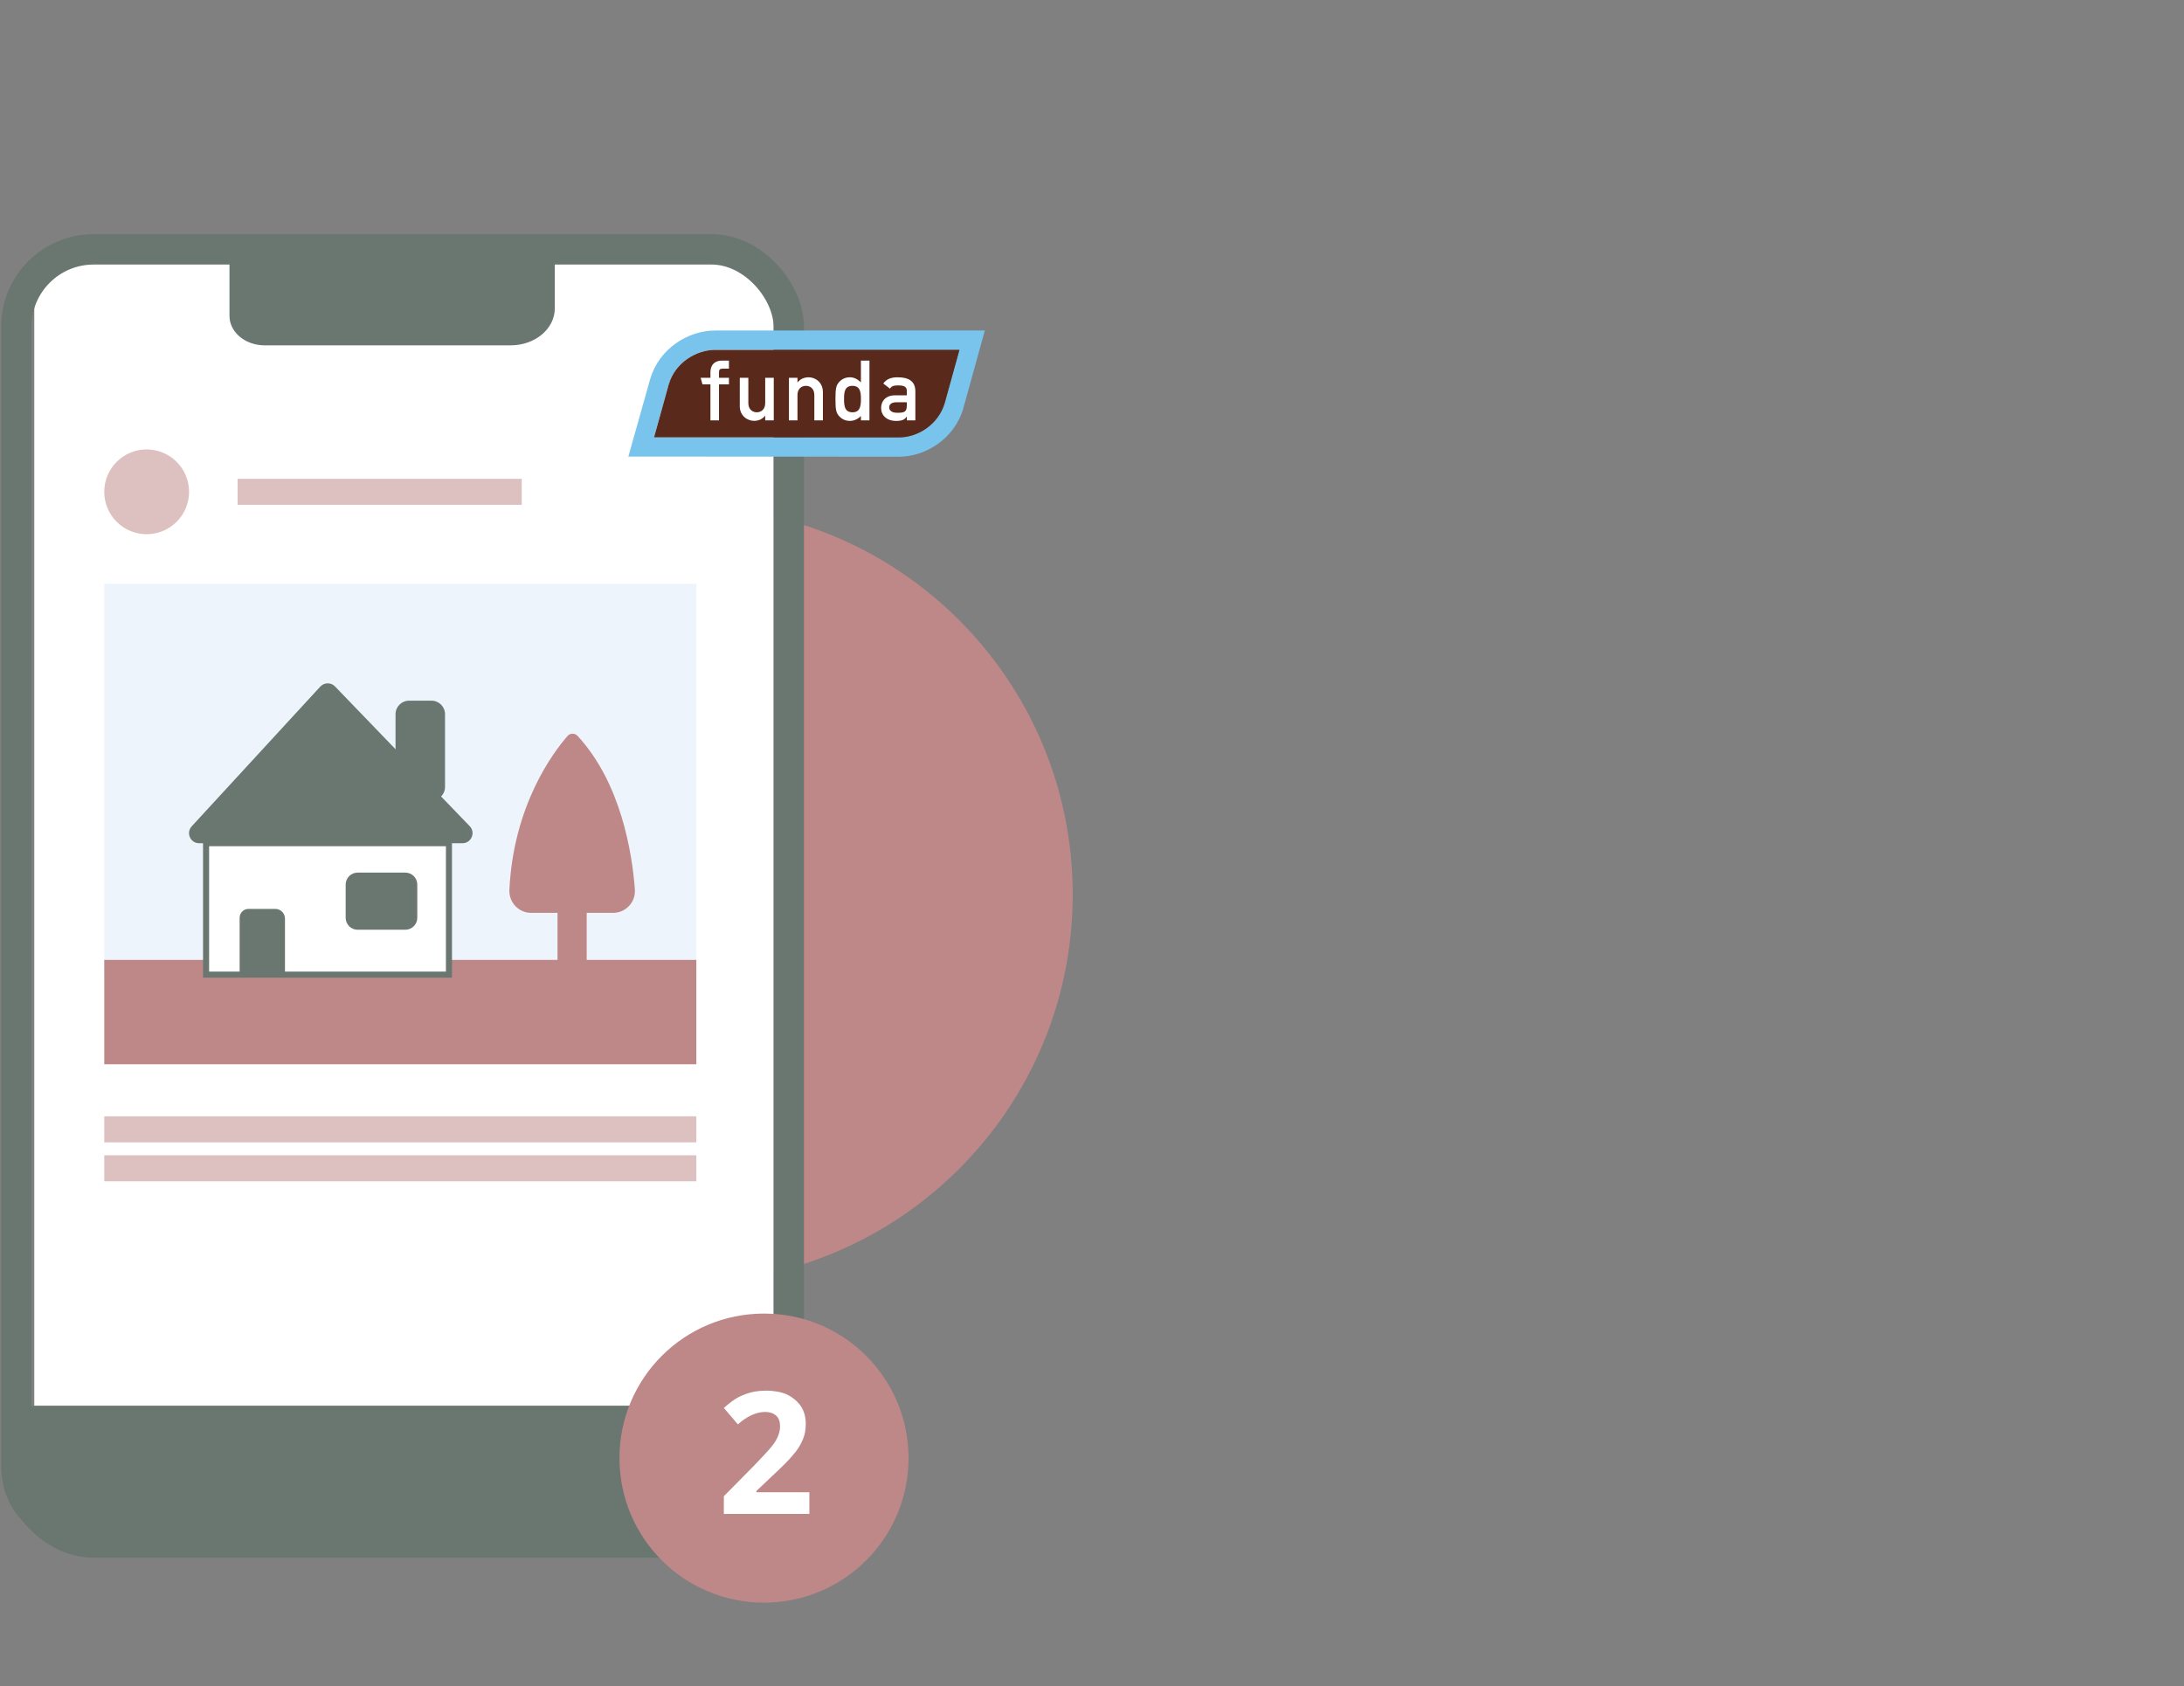 <?xml version="1.0" encoding="UTF-8"?>
<svg xmlns="http://www.w3.org/2000/svg" xmlns:xlink="http://www.w3.org/1999/xlink" id="Laag_1" version="1.1" viewBox="0 0 544 420">
  <rect x="0" y="0" width="544" height="420" fill="#808080" stroke="none"/>
  <defs>
    <style>
      .st0, .st1, .st2 {
        fill: none;
      }

      .st1 {
        stroke-width: 1.51px;
      }

      .st1, .st2 {
        stroke: #6a7771;
        stroke-miterlimit: 10;
      }

      .st3 {
        fill: #59291c;
      }

      .st4 {
        isolation: isolate;
      }

      .st5 {
        fill: #ddc0c0;
      }

      .st6 {
        fill: #bf8888;
      }

      .st7 {
        clip-path: url(#clippath-1);
      }

      .st8 {
        clip-path: url(#clippath-3);
      }

      .st9 {
        clip-path: url(#clippath-4);
      }

      .st10 {
        clip-path: url(#clippath-2);
      }

      .st11 {
        fill: #6a7771;
      }

      .st12 {
        fill: #fff;
      }

      .st2 {
        stroke-width: 7.57px;
      }

      .st13 {
        fill: #eef4fc;
      }

      .st14 {
        fill: #78c4ed;
      }

      .st15 {
        clip-path: url(#clippath);
      }
    </style>
    <clipPath id="clippath">
      <rect class="st0" x="-22.24" y="32.4" width="289.44" height="356.6"></rect>
    </clipPath>
    <clipPath id="clippath-1">
      <rect class="st0" x="-22.24" y="32.4" width="289.44" height="356.6"></rect>
    </clipPath>
    <clipPath id="clippath-2">
      <rect class="st0" x="-22.24" y="32.4" width="289.44" height="356.6"></rect>
    </clipPath>
    <clipPath id="clippath-3">
      <rect class="st0" x="-22.24" y="32.4" width="289.44" height="356.6"></rect>
    </clipPath>
    <clipPath id="clippath-4">
      <rect class="st0" x="-22.24" y="32.4" width="289.44" height="356.6"></rect>
    </clipPath>
  </defs>
  <g class="st15">
    <path class="st6" d="M170.53,319.48c53.39,0,96.67-43.28,96.67-96.67s-43.28-96.67-96.67-96.67-96.67,43.28-96.67,96.67,43.28,96.67,96.67,96.67"></path>
    <path class="st12" d="M182.78,64.41H17.38c-4.88,0-8.84,3.96-8.84,8.84v276.93h184.21V74.39c0-5.51-4.47-9.97-9.97-9.97"></path>
  </g>
  <rect class="st13" x="25.97" y="145.44" width="147.48" height="97.32"></rect>
  <rect class="st6" x="25.97" y="239.1" width="147.48" height="26"></rect>
  <g class="st7">
    <rect class="st2" x="4.06" y="62.11" width="192.41" height="322.11" rx="19.27" ry="19.27"></rect>
    <path class="st11" d="M57.16,59.55v19.14c0,4.05,3.92,7.33,8.75,7.33h61.3c6.06,0,10.98-4.12,10.98-9.19v-17.28H57.16Z"></path>
  </g>
  <rect class="st12" x="51.33" y="210.03" width="60.5" height="32.74"></rect>
  <rect class="st1" x="51.33" y="210.03" width="60.5" height="32.74"></rect>
  <g class="st10">
    <path class="st11" d="M79.78,171.02l-32.03,34.81c-1.48,1.61-.34,4.21,1.85,4.21h65.59c2.21,0,3.34-2.66,1.81-4.25l-33.56-34.81c-1-1.04-2.67-1.02-3.65.04"></path>
    <path class="st11" d="M59.69,228.61v14.16h11.29v-13.95c0-1.34-1.08-2.42-2.42-2.42h-6.66c-1.22,0-2.21.99-2.21,2.21"></path>
    <path class="st11" d="M100.96,231.59h-11.88c-1.64,0-2.98-1.33-2.98-2.98v-8.27c0-1.64,1.33-2.98,2.98-2.98h11.88c1.64,0,2.98,1.33,2.98,2.98v8.27c0,1.64-1.33,2.98-2.98,2.98"></path>
    <path class="st11" d="M101.9,174.53h5.57c1.87,0,3.38,1.51,3.38,3.38v18.11c0,1.87-1.51,3.38-3.38,3.38h-5.57c-1.87,0-3.38-1.51-3.38-3.38v-18.11c0-1.87,1.51-3.38,3.38-3.38"></path>
    <path class="st6" d="M158.14,221.53c-.68-9.01-3.43-26.49-14.27-38.22-.68-.74-1.85-.74-2.51.02-3.53,4.04-13.48,17.23-14.48,38.34-.15,3.1,2.31,5.71,5.41,5.71h6.58v15.39h7.27v-15.39h6.59c3.16,0,5.64-2.69,5.4-5.84"></path>
    <path class="st5" d="M47.09,122.51c0,5.83-4.73,10.56-10.56,10.56s-10.56-4.73-10.56-10.56,4.73-10.56,10.56-10.56,10.56,4.73,10.56,10.56"></path>
  </g>
  <rect class="st5" x="25.97" y="278.07" width="147.48" height="6.48"></rect>
  <rect class="st5" x="59.19" y="119.27" width="70.77" height="6.48"></rect>
  <rect class="st5" x="25.97" y="287.77" width="147.48" height="6.48"></rect>
  <g class="st8">
    <path class="st11" d="M180.4,384.22H18.48c-9.96,0-18.04-8.08-18.04-18.04v-15.99h200.96v13.03c0,11.6-9.4,21-21,21"></path>
  </g>
  <g class="st9">
    <path class="st14" d="M223.98,108.94h-61.07c.42-1.5,3.64-13.14,3.66-13.2,1.62-5.55,7.01-8.6,11.54-8.6h60.87c-1.11,4.02-3.64,13.19-3.66,13.23-1.57,5.37-6.72,8.57-11.34,8.57M224.15,113.76c6.32-.07,13.57-4.37,15.8-12.06v-.03l5.36-19.34h-67.2c-6.69,0-13.94,4.47-16.16,12.09l-5.44,19.31,67.64.03Z"></path>
    <path class="st3" d="M235.32,100.38s2.54-9.21,3.66-13.23h-60.87c-4.53,0-9.92,3.05-11.54,8.6-.02.06-3.24,11.7-3.66,13.2h61.07c4.62,0,9.77-3.2,11.34-8.57"></path>
    <path class="st12" d="M176.96,104.71h2.13v-8.97h2.48v-1.63h-2.48v-1.4c0-.65.23-.88.92-.88h1.56v-2.01h-1.73c-1.65,0-2.88.9-2.88,2.89v1.4h-2.44l.46,1.63h1.98v8.97Z"></path>
    <path class="st12" d="M184.26,101.15c0,2.4,1.88,3.68,3.56,3.68,1.11,0,2.07-.42,2.74-1.25h.04v1.13h2.13v-10.61h-2.13v6.32c0,1.44-.9,2.28-2.09,2.28s-2.11-.84-2.11-2.28v-6.32h-2.13v7.05Z"></path>
    <path class="st12" d="M196.51,104.71h2.13v-6.32c0-1.44.9-2.28,2.11-2.28s2.09.84,2.09,2.28v6.32h2.13v-7.05c0-2.41-1.88-3.68-3.53-3.68-1.13,0-2.09.42-2.76,1.26h-.04v-1.13h-2.13v10.61Z"></path>
    <path class="st12" d="M212.35,96.11c1.99,0,2.09,1.76,2.09,3.29s-.1,3.3-2.09,3.3-2.11-1.65-2.11-3.3.1-3.29,2.11-3.29M214.44,104.71h2.13v-14.89h-2.13v5.42c-.79-.75-1.65-1.26-2.74-1.26-1.3,0-2.24.59-2.85,1.38-.58.75-.75,1.44-.75,4.04s.17,3.3.75,4.06c.61.79,1.55,1.38,2.85,1.38,1.09,0,2.07-.5,2.74-1.23v1.11Z"></path>
    <path class="st12" d="M225.87,100.98c0,1.65-.61,1.84-2.38,1.84-1.44,0-2.01-.63-2.01-1.34,0-.77.59-1.28,1.84-1.28h2.55v.77ZM225.87,104.71h2.13v-7.24c0-2.61-1.8-3.49-4.41-3.49-1.59,0-2.76.42-3.58,1.55l1.67,1.28c.38-.61.9-.81,2.01-.81,1.53,0,2.18.35,2.18,1.36v1.11h-2.95c-2.28,0-3.45,1.44-3.45,3.14,0,1.84,1.38,3.24,3.74,3.24,1.44,0,2.18-.33,2.62-1.07h.04v.94Z"></path>
  </g>
  <path class="st6" d="M190.3,399.2c19.9,0,36-16.1,36-36s-16.1-36-36-36-36,16.1-36,36,16.1,36,36,36"></path>
  <g class="st4">
    <g class="st4">
      <g class="st4">
        <g class="st4">
          <g class="st4">
            <path class="st12" d="M201.4,377.1h-21.1v-4.4l7.6-7.7c2.2-2.3,3.7-3.9,4.4-4.8s1.2-1.7,1.5-2.5.5-1.5.5-2.4c0-1.2-.3-2.1-1-2.7s-1.6-.9-2.7-.9-2.3.3-3.4.8c-1.1.5-2.3,1.3-3.4,2.3l-3.5-4.1c1.5-1.3,2.7-2.2,3.7-2.7s2-.9,3.2-1.2c1.2-.3,2.5-.4,3.9-.4s3.6.3,5,1,2.6,1.7,3.4,2.9c.8,1.2,1.2,2.7,1.2,4.3s-.2,2.7-.7,3.9-1.2,2.5-2.3,3.7c-1,1.3-2.8,3.1-5.4,5.5l-3.9,3.7v.3h13.2v5.4h-.2Z"></path>
          </g>
        </g>
      </g>
    </g>
  </g>
</svg>
